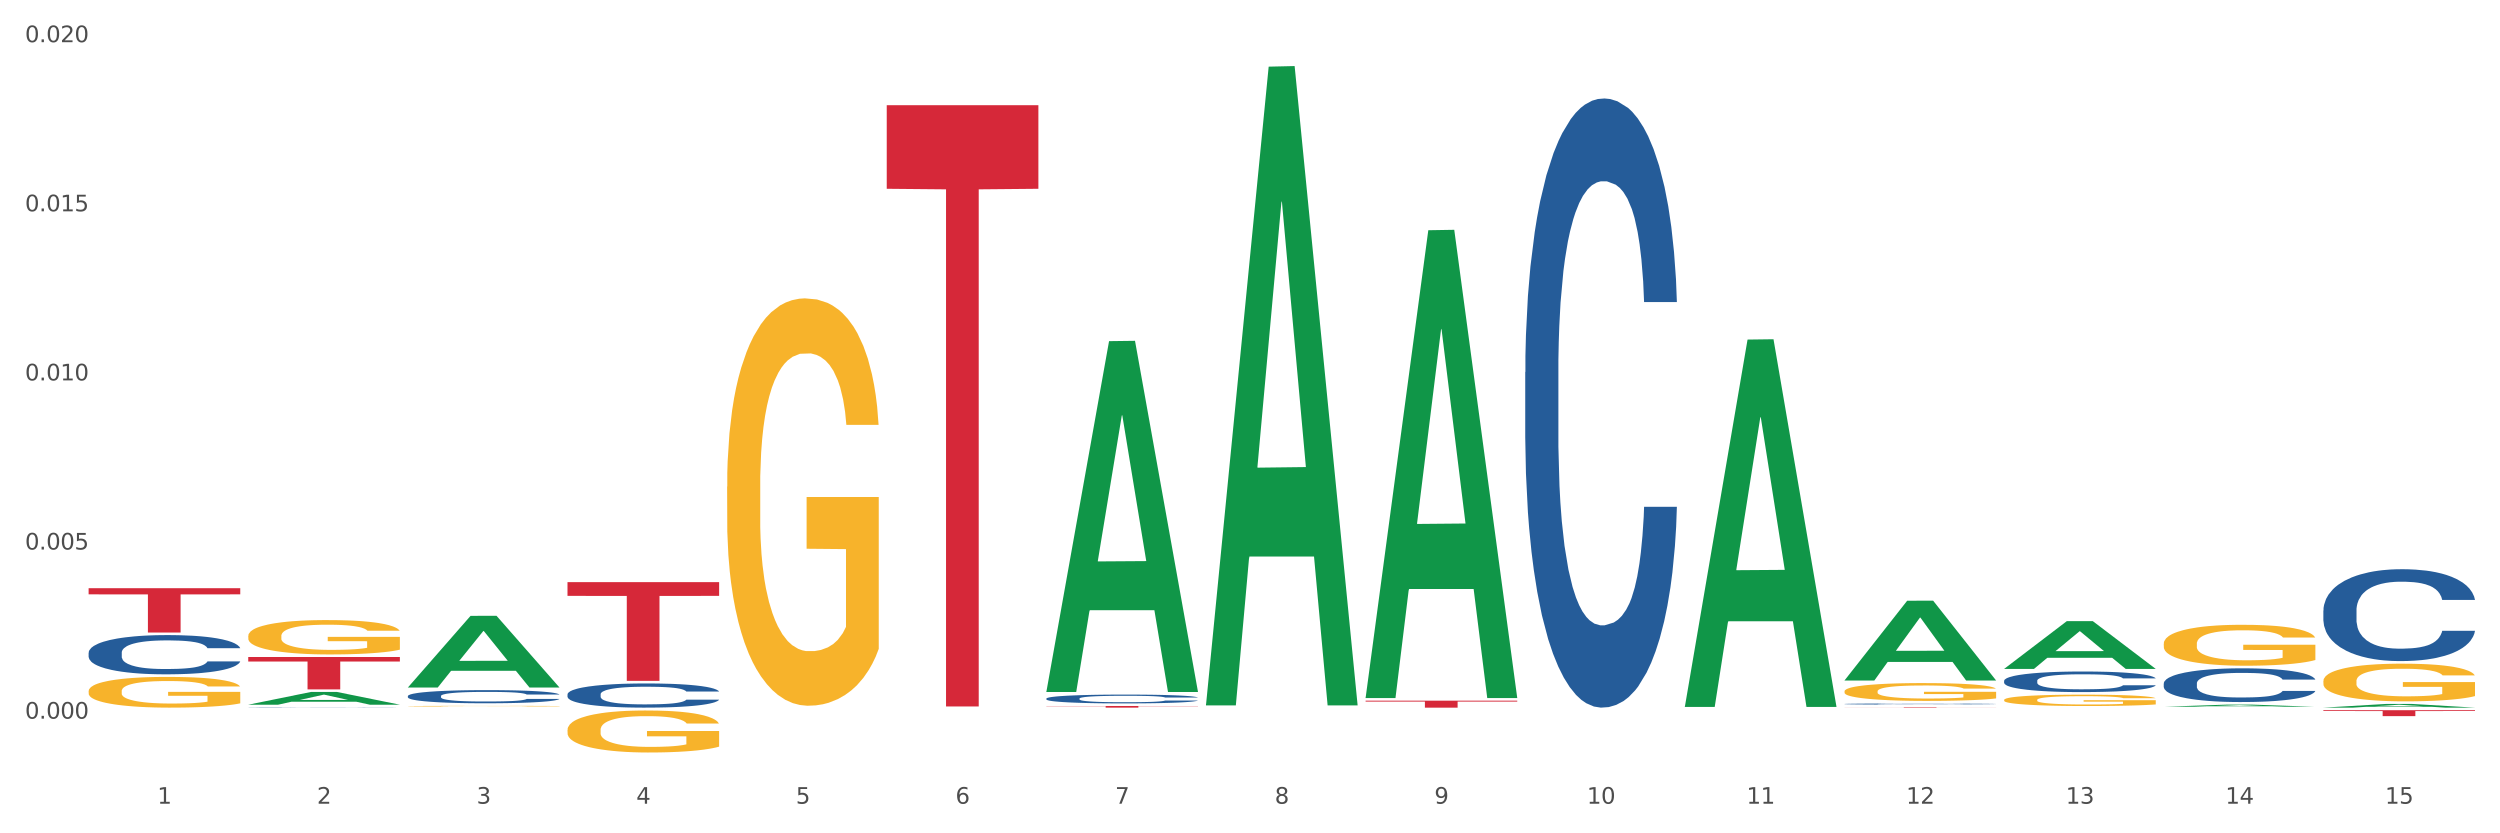 <?xml version="1.0" encoding="utf-8" standalone="no"?>
<!DOCTYPE svg PUBLIC "-//W3C//DTD SVG 1.1//EN"
  "http://www.w3.org/Graphics/SVG/1.1/DTD/svg11.dtd">
<svg xmlns:xlink="http://www.w3.org/1999/xlink" width="1080pt" height="360pt" viewBox="0 0 1080 360" xmlns="http://www.w3.org/2000/svg" version="1.1">
 <rect x="0" y="0" width="1080" height="360" fill="#333333" stroke="none"/>
 <defs>
  <style type="text/css">*{stroke-linejoin: round; stroke-linecap: butt}</style>
 </defs>
 <g id="figure_1">
  <g id="patch_1">
   <path d="M 0 360 
L 1080 360 
L 1080 0 
L 0 0 
z
" style="fill: #ffffff; stroke: #ffffff; stroke-linejoin: miter"/>
  </g>
  <g id="axes_1">
   <g id="matplotlib.axis_1">
    <g id="xtick_1">
     <g id="text_1">
      <!-- 1 -->
      <g style="fill: #4d4d4d" transform="translate(67.984 347.204) scale(0.096 -0.096)">
       <defs>
        <path id="DejaVuSans-31" d="M 794 531 
L 1825 531 
L 1825 4091 
L 703 3866 
L 703 4441 
L 1819 4666 
L 2450 4666 
L 2450 531 
L 3481 531 
L 3481 0 
L 794 0 
L 794 531 
z
" transform="scale(0.016)"/>
       </defs>
       <use xlink:href="#DejaVuSans-31"/>
      </g>
     </g>
    </g>
    <g id="xtick_2">
     <g id="text_2">
      <!-- 2 -->
      <g style="fill: #4d4d4d" transform="translate(136.942 347.204) scale(0.096 -0.096)">
       <defs>
        <path id="DejaVuSans-32" d="M 1228 531 
L 3431 531 
L 3431 0 
L 469 0 
L 469 531 
Q 828 903 1448 1529 
Q 2069 2156 2228 2338 
Q 2531 2678 2651 2914 
Q 2772 3150 2772 3378 
Q 2772 3750 2511 3984 
Q 2250 4219 1831 4219 
Q 1534 4219 1204 4116 
Q 875 4013 500 3803 
L 500 4441 
Q 881 4594 1212 4672 
Q 1544 4750 1819 4750 
Q 2544 4750 2975 4387 
Q 3406 4025 3406 3419 
Q 3406 3131 3298 2873 
Q 3191 2616 2906 2266 
Q 2828 2175 2409 1742 
Q 1991 1309 1228 531 
z
" transform="scale(0.016)"/>
       </defs>
       <use xlink:href="#DejaVuSans-32"/>
      </g>
     </g>
    </g>
    <g id="xtick_3">
     <g id="text_3">
      <!-- 3 -->
      <g style="fill: #4d4d4d" transform="translate(205.899 347.204) scale(0.096 -0.096)">
       <defs>
        <path id="DejaVuSans-33" d="M 2597 2516 
Q 3050 2419 3304 2112 
Q 3559 1806 3559 1356 
Q 3559 666 3084 287 
Q 2609 -91 1734 -91 
Q 1441 -91 1130 -33 
Q 819 25 488 141 
L 488 750 
Q 750 597 1062 519 
Q 1375 441 1716 441 
Q 2309 441 2620 675 
Q 2931 909 2931 1356 
Q 2931 1769 2642 2001 
Q 2353 2234 1838 2234 
L 1294 2234 
L 1294 2753 
L 1863 2753 
Q 2328 2753 2575 2939 
Q 2822 3125 2822 3475 
Q 2822 3834 2567 4026 
Q 2313 4219 1838 4219 
Q 1578 4219 1281 4162 
Q 984 4106 628 3988 
L 628 4550 
Q 988 4650 1302 4700 
Q 1616 4750 1894 4750 
Q 2613 4750 3031 4423 
Q 3450 4097 3450 3541 
Q 3450 3153 3228 2886 
Q 3006 2619 2597 2516 
z
" transform="scale(0.016)"/>
       </defs>
       <use xlink:href="#DejaVuSans-33"/>
      </g>
     </g>
    </g>
    <g id="xtick_4">
     <g id="text_4">
      <!-- 4 -->
      <g style="fill: #4d4d4d" transform="translate(274.857 347.204) scale(0.096 -0.096)">
       <defs>
        <path id="DejaVuSans-34" d="M 2419 4116 
L 825 1625 
L 2419 1625 
L 2419 4116 
z
M 2253 4666 
L 3047 4666 
L 3047 1625 
L 3713 1625 
L 3713 1100 
L 3047 1100 
L 3047 0 
L 2419 0 
L 2419 1100 
L 313 1100 
L 313 1709 
L 2253 4666 
z
" transform="scale(0.016)"/>
       </defs>
       <use xlink:href="#DejaVuSans-34"/>
      </g>
     </g>
    </g>
    <g id="xtick_5">
     <g id="text_5">
      <!-- 5 -->
      <g style="fill: #4d4d4d" transform="translate(343.815 347.204) scale(0.096 -0.096)">
       <defs>
        <path id="DejaVuSans-35" d="M 691 4666 
L 3169 4666 
L 3169 4134 
L 1269 4134 
L 1269 2991 
Q 1406 3038 1543 3061 
Q 1681 3084 1819 3084 
Q 2600 3084 3056 2656 
Q 3513 2228 3513 1497 
Q 3513 744 3044 326 
Q 2575 -91 1722 -91 
Q 1428 -91 1123 -41 
Q 819 9 494 109 
L 494 744 
Q 775 591 1075 516 
Q 1375 441 1709 441 
Q 2250 441 2565 725 
Q 2881 1009 2881 1497 
Q 2881 1984 2565 2268 
Q 2250 2553 1709 2553 
Q 1456 2553 1204 2497 
Q 953 2441 691 2322 
L 691 4666 
z
" transform="scale(0.016)"/>
       </defs>
       <use xlink:href="#DejaVuSans-35"/>
      </g>
     </g>
    </g>
    <g id="xtick_6">
     <g id="text_6">
      <!-- 6 -->
      <g style="fill: #4d4d4d" transform="translate(412.772 347.204) scale(0.096 -0.096)">
       <defs>
        <path id="DejaVuSans-36" d="M 2113 2584 
Q 1688 2584 1439 2293 
Q 1191 2003 1191 1497 
Q 1191 994 1439 701 
Q 1688 409 2113 409 
Q 2538 409 2786 701 
Q 3034 994 3034 1497 
Q 3034 2003 2786 2293 
Q 2538 2584 2113 2584 
z
M 3366 4563 
L 3366 3988 
Q 3128 4100 2886 4159 
Q 2644 4219 2406 4219 
Q 1781 4219 1451 3797 
Q 1122 3375 1075 2522 
Q 1259 2794 1537 2939 
Q 1816 3084 2150 3084 
Q 2853 3084 3261 2657 
Q 3669 2231 3669 1497 
Q 3669 778 3244 343 
Q 2819 -91 2113 -91 
Q 1303 -91 875 529 
Q 447 1150 447 2328 
Q 447 3434 972 4092 
Q 1497 4750 2381 4750 
Q 2619 4750 2861 4703 
Q 3103 4656 3366 4563 
z
" transform="scale(0.016)"/>
       </defs>
       <use xlink:href="#DejaVuSans-36"/>
      </g>
     </g>
    </g>
    <g id="xtick_7">
     <g id="text_7">
      <!-- 7 -->
      <g style="fill: #4d4d4d" transform="translate(481.73 347.204) scale(0.096 -0.096)">
       <defs>
        <path id="DejaVuSans-37" d="M 525 4666 
L 3525 4666 
L 3525 4397 
L 1831 0 
L 1172 0 
L 2766 4134 
L 525 4134 
L 525 4666 
z
" transform="scale(0.016)"/>
       </defs>
       <use xlink:href="#DejaVuSans-37"/>
      </g>
     </g>
    </g>
    <g id="xtick_8">
     <g id="text_8">
      <!-- 8 -->
      <g style="fill: #4d4d4d" transform="translate(550.688 347.204) scale(0.096 -0.096)">
       <defs>
        <path id="DejaVuSans-38" d="M 2034 2216 
Q 1584 2216 1326 1975 
Q 1069 1734 1069 1313 
Q 1069 891 1326 650 
Q 1584 409 2034 409 
Q 2484 409 2743 651 
Q 3003 894 3003 1313 
Q 3003 1734 2745 1975 
Q 2488 2216 2034 2216 
z
M 1403 2484 
Q 997 2584 770 2862 
Q 544 3141 544 3541 
Q 544 4100 942 4425 
Q 1341 4750 2034 4750 
Q 2731 4750 3128 4425 
Q 3525 4100 3525 3541 
Q 3525 3141 3298 2862 
Q 3072 2584 2669 2484 
Q 3125 2378 3379 2068 
Q 3634 1759 3634 1313 
Q 3634 634 3220 271 
Q 2806 -91 2034 -91 
Q 1263 -91 848 271 
Q 434 634 434 1313 
Q 434 1759 690 2068 
Q 947 2378 1403 2484 
z
M 1172 3481 
Q 1172 3119 1398 2916 
Q 1625 2713 2034 2713 
Q 2441 2713 2670 2916 
Q 2900 3119 2900 3481 
Q 2900 3844 2670 4047 
Q 2441 4250 2034 4250 
Q 1625 4250 1398 4047 
Q 1172 3844 1172 3481 
z
" transform="scale(0.016)"/>
       </defs>
       <use xlink:href="#DejaVuSans-38"/>
      </g>
     </g>
    </g>
    <g id="xtick_9">
     <g id="text_9">
      <!-- 9 -->
      <g style="fill: #4d4d4d" transform="translate(619.645 347.204) scale(0.096 -0.096)">
       <defs>
        <path id="DejaVuSans-39" d="M 703 97 
L 703 672 
Q 941 559 1184 500 
Q 1428 441 1663 441 
Q 2288 441 2617 861 
Q 2947 1281 2994 2138 
Q 2813 1869 2534 1725 
Q 2256 1581 1919 1581 
Q 1219 1581 811 2004 
Q 403 2428 403 3163 
Q 403 3881 828 4315 
Q 1253 4750 1959 4750 
Q 2769 4750 3195 4129 
Q 3622 3509 3622 2328 
Q 3622 1225 3098 567 
Q 2575 -91 1691 -91 
Q 1453 -91 1209 -44 
Q 966 3 703 97 
z
M 1959 2075 
Q 2384 2075 2632 2365 
Q 2881 2656 2881 3163 
Q 2881 3666 2632 3958 
Q 2384 4250 1959 4250 
Q 1534 4250 1286 3958 
Q 1038 3666 1038 3163 
Q 1038 2656 1286 2365 
Q 1534 2075 1959 2075 
z
" transform="scale(0.016)"/>
       </defs>
       <use xlink:href="#DejaVuSans-39"/>
      </g>
     </g>
    </g>
    <g id="xtick_10">
     <g id="text_10">
      <!-- 10 -->
      <g style="fill: #4d4d4d" transform="translate(685.549 347.204) scale(0.096 -0.096)">
       <defs>
        <path id="DejaVuSans-30" d="M 2034 4250 
Q 1547 4250 1301 3770 
Q 1056 3291 1056 2328 
Q 1056 1369 1301 889 
Q 1547 409 2034 409 
Q 2525 409 2770 889 
Q 3016 1369 3016 2328 
Q 3016 3291 2770 3770 
Q 2525 4250 2034 4250 
z
M 2034 4750 
Q 2819 4750 3233 4129 
Q 3647 3509 3647 2328 
Q 3647 1150 3233 529 
Q 2819 -91 2034 -91 
Q 1250 -91 836 529 
Q 422 1150 422 2328 
Q 422 3509 836 4129 
Q 1250 4750 2034 4750 
z
" transform="scale(0.016)"/>
       </defs>
       <use xlink:href="#DejaVuSans-31"/>
       <use xlink:href="#DejaVuSans-30" transform="translate(63.623 0)"/>
      </g>
     </g>
    </g>
    <g id="xtick_11">
     <g id="text_11">
      <!-- 11 -->
      <g style="fill: #4d4d4d" transform="translate(754.506 347.204) scale(0.096 -0.096)">
       <use xlink:href="#DejaVuSans-31"/>
       <use xlink:href="#DejaVuSans-31" transform="translate(63.623 0)"/>
      </g>
     </g>
    </g>
    <g id="xtick_12">
     <g id="text_12">
      <!-- 12 -->
      <g style="fill: #4d4d4d" transform="translate(823.464 347.204) scale(0.096 -0.096)">
       <use xlink:href="#DejaVuSans-31"/>
       <use xlink:href="#DejaVuSans-32" transform="translate(63.623 0)"/>
      </g>
     </g>
    </g>
    <g id="xtick_13">
     <g id="text_13">
      <!-- 13 -->
      <g style="fill: #4d4d4d" transform="translate(892.422 347.204) scale(0.096 -0.096)">
       <use xlink:href="#DejaVuSans-31"/>
       <use xlink:href="#DejaVuSans-33" transform="translate(63.623 0)"/>
      </g>
     </g>
    </g>
    <g id="xtick_14">
     <g id="text_14">
      <!-- 14 -->
      <g style="fill: #4d4d4d" transform="translate(961.379 347.204) scale(0.096 -0.096)">
       <use xlink:href="#DejaVuSans-31"/>
       <use xlink:href="#DejaVuSans-34" transform="translate(63.623 0)"/>
      </g>
     </g>
    </g>
    <g id="xtick_15">
     <g id="text_15">
      <!-- 15 -->
      <g style="fill: #4d4d4d" transform="translate(1030.337 347.204) scale(0.096 -0.096)">
       <use xlink:href="#DejaVuSans-31"/>
       <use xlink:href="#DejaVuSans-35" transform="translate(63.623 0)"/>
      </g>
     </g>
    </g>
    <g id="xtick_16"/>
    <g id="xtick_17"/>
    <g id="xtick_18"/>
    <g id="xtick_19"/>
    <g id="xtick_20"/>
    <g id="xtick_21"/>
    <g id="xtick_22"/>
    <g id="xtick_23"/>
    <g id="xtick_24"/>
    <g id="xtick_25"/>
    <g id="xtick_26"/>
    <g id="xtick_27"/>
    <g id="xtick_28"/>
    <g id="xtick_29"/>
   </g>
   <g id="matplotlib.axis_2">
    <g id="ytick_1">
     <g id="text_16">
      <!-- 0.000 -->
      <g style="fill: #4d4d4d" transform="translate(10.8 310.46) scale(0.096 -0.096)">
       <defs>
        <path id="DejaVuSans-2e" d="M 684 794 
L 1344 794 
L 1344 0 
L 684 0 
L 684 794 
z
" transform="scale(0.016)"/>
       </defs>
       <use xlink:href="#DejaVuSans-30"/>
       <use xlink:href="#DejaVuSans-2e" transform="translate(63.623 0)"/>
       <use xlink:href="#DejaVuSans-30" transform="translate(95.41 0)"/>
       <use xlink:href="#DejaVuSans-30" transform="translate(159.033 0)"/>
       <use xlink:href="#DejaVuSans-30" transform="translate(222.656 0)"/>
      </g>
     </g>
    </g>
    <g id="ytick_2">
     <g id="text_17">
      <!-- 0.005 -->
      <g style="fill: #4d4d4d" transform="translate(10.8 237.401) scale(0.096 -0.096)">
       <use xlink:href="#DejaVuSans-30"/>
       <use xlink:href="#DejaVuSans-2e" transform="translate(63.623 0)"/>
       <use xlink:href="#DejaVuSans-30" transform="translate(95.41 0)"/>
       <use xlink:href="#DejaVuSans-30" transform="translate(159.033 0)"/>
       <use xlink:href="#DejaVuSans-35" transform="translate(222.656 0)"/>
      </g>
     </g>
    </g>
    <g id="ytick_3">
     <g id="text_18">
      <!-- 0.010 -->
      <g style="fill: #4d4d4d" transform="translate(10.8 164.343) scale(0.096 -0.096)">
       <use xlink:href="#DejaVuSans-30"/>
       <use xlink:href="#DejaVuSans-2e" transform="translate(63.623 0)"/>
       <use xlink:href="#DejaVuSans-30" transform="translate(95.41 0)"/>
       <use xlink:href="#DejaVuSans-31" transform="translate(159.033 0)"/>
       <use xlink:href="#DejaVuSans-30" transform="translate(222.656 0)"/>
      </g>
     </g>
    </g>
    <g id="ytick_4">
     <g id="text_19">
      <!-- 0.015 -->
      <g style="fill: #4d4d4d" transform="translate(10.8 91.284) scale(0.096 -0.096)">
       <use xlink:href="#DejaVuSans-30"/>
       <use xlink:href="#DejaVuSans-2e" transform="translate(63.623 0)"/>
       <use xlink:href="#DejaVuSans-30" transform="translate(95.41 0)"/>
       <use xlink:href="#DejaVuSans-31" transform="translate(159.033 0)"/>
       <use xlink:href="#DejaVuSans-35" transform="translate(222.656 0)"/>
      </g>
     </g>
    </g>
    <g id="ytick_5">
     <g id="text_20">
      <!-- 0.020 -->
      <g style="fill: #4d4d4d" transform="translate(10.8 18.225) scale(0.096 -0.096)">
       <use xlink:href="#DejaVuSans-30"/>
       <use xlink:href="#DejaVuSans-2e" transform="translate(63.623 0)"/>
       <use xlink:href="#DejaVuSans-30" transform="translate(95.41 0)"/>
       <use xlink:href="#DejaVuSans-32" transform="translate(159.033 0)"/>
       <use xlink:href="#DejaVuSans-30" transform="translate(222.656 0)"/>
      </g>
     </g>
    </g>
    <g id="ytick_6"/>
    <g id="ytick_7"/>
    <g id="ytick_8"/>
    <g id="ytick_9"/>
   </g>
   <g id="PolyCollection_1">
    <path d="M 452.029 298.661 
L 452.096 298.518 
L 479.111 147.374 
L 490.322 147.232 
L 517.539 298.946 
L 504.572 298.946 
L 498.696 263.617 
L 470.804 263.617 
L 470.601 264.187 
L 464.928 298.946 
L 452.029 298.946 
L 452.029 298.661 
L 474.316 242.534 
L 495.184 242.391 
L 484.851 179.569 
L 484.716 179.284 
L 484.581 179.711 
L 474.248 242.391 
L 474.316 242.534 
L 452.029 298.661 
z
" clip-path="url(#p0b5d14d4c8)" style="fill: #109648"/>
    <path d="M 589.944 301.182 
L 590.012 300.992 
L 617.026 99.462 
L 628.237 99.272 
L 655.454 301.562 
L 642.487 301.562 
L 636.612 254.456 
L 608.719 254.456 
L 608.517 255.216 
L 602.844 301.562 
L 589.944 301.562 
L 589.944 301.182 
L 612.231 226.345 
L 633.1 226.155 
L 622.767 142.39 
L 622.632 142.01 
L 622.497 142.579 
L 612.164 226.155 
L 612.231 226.345 
L 589.944 301.182 
z
" clip-path="url(#p0b5d14d4c8)" style="fill: #109648"/>
    <path d="M 520.987 304.209 
L 521.054 303.949 
L 548.068 28.794 
L 559.279 28.535 
L 586.496 304.727 
L 573.53 304.727 
L 567.654 240.412 
L 539.762 240.412 
L 539.559 241.449 
L 533.886 304.727 
L 520.987 304.727 
L 520.987 304.209 
L 543.273 202.03 
L 564.142 201.771 
L 553.809 87.404 
L 553.674 86.885 
L 553.539 87.663 
L 543.206 201.771 
L 543.273 202.03 
L 520.987 304.209 
z
" clip-path="url(#p0b5d14d4c8)" style="fill: #109648"/>
    <path d="M 727.86 305.089 
L 727.927 304.94 
L 754.941 146.696 
L 766.152 146.547 
L 793.369 305.387 
L 780.402 305.387 
L 774.527 268.399 
L 746.635 268.399 
L 746.432 268.996 
L 740.759 305.387 
L 727.86 305.387 
L 727.86 305.089 
L 750.146 246.325 
L 771.015 246.176 
L 760.682 180.403 
L 760.547 180.105 
L 760.412 180.552 
L 750.079 246.176 
L 750.146 246.325 
L 727.86 305.089 
z
" clip-path="url(#p0b5d14d4c8)" style="fill: #109648"/>
    <path d="M 796.817 293.914 
L 796.885 293.882 
L 823.899 259.514 
L 835.11 259.482 
L 862.327 293.979 
L 849.36 293.979 
L 843.485 285.946 
L 815.592 285.946 
L 815.39 286.075 
L 809.717 293.979 
L 796.817 293.979 
L 796.817 293.914 
L 819.104 281.152 
L 839.973 281.119 
L 829.64 266.835 
L 829.505 266.77 
L 829.37 266.867 
L 819.037 281.119 
L 819.104 281.152 
L 796.817 293.914 
z
" clip-path="url(#p0b5d14d4c8)" style="fill: #109648"/>
    <path d="M 865.775 288.938 
L 865.842 288.918 
L 892.857 268.336 
L 904.068 268.317 
L 931.285 288.977 
L 918.318 288.977 
L 912.442 284.166 
L 884.55 284.166 
L 884.347 284.243 
L 878.674 288.977 
L 865.775 288.977 
L 865.775 288.938 
L 888.062 281.295 
L 908.93 281.275 
L 898.597 272.72 
L 898.462 272.682 
L 898.327 272.74 
L 887.994 281.275 
L 888.062 281.295 
L 865.775 288.938 
z
" clip-path="url(#p0b5d14d4c8)" style="fill: #109648"/>
    <path d="M 865.775 302.361 
L 865.852 302.357 
L 865.852 302.195 
L 866.007 302.056 
L 866.78 301.72 
L 867.941 301.442 
L 868.791 301.294 
L 869.642 301.173 
L 870.648 301.052 
L 871.885 300.927 
L 874.128 300.743 
L 875.52 300.649 
L 877.222 300.55 
L 880.315 300.407 
L 882.558 300.326 
L 884.879 300.259 
L 888.669 300.178 
L 891.144 300.142 
L 893.773 300.116 
L 896.944 300.098 
L 899.342 300.093 
L 904.601 300.107 
L 909.087 300.147 
L 911.253 300.178 
L 914.037 300.232 
L 915.507 300.268 
L 917.904 300.34 
L 920.379 300.434 
L 922.081 300.515 
L 924.633 300.667 
L 926.567 300.819 
L 928.346 301.008 
L 929.274 301.138 
L 929.97 301.259 
L 930.589 301.398 
L 931.207 301.617 
L 917.286 301.617 
L 916.744 301.46 
L 915.893 301.312 
L 914.656 301.169 
L 913.573 301.079 
L 911.717 300.967 
L 910.015 300.895 
L 908.236 300.842 
L 906.071 300.797 
L 904.369 300.774 
L 901.972 300.757 
L 897.254 300.761 
L 894.083 300.797 
L 891.917 300.842 
L 890.525 300.882 
L 889.287 300.927 
L 887.895 300.99 
L 886.271 301.084 
L 885.111 301.169 
L 883.951 301.276 
L 883.022 301.384 
L 882.172 301.51 
L 881.476 301.644 
L 880.934 301.783 
L 880.47 301.953 
L 880.083 302.236 
L 880.083 302.85 
L 880.238 302.989 
L 880.625 303.172 
L 881.089 303.311 
L 881.862 303.477 
L 882.558 303.589 
L 883.873 303.751 
L 885.343 303.885 
L 886.503 303.97 
L 887.663 304.042 
L 889.674 304.141 
L 891.917 304.221 
L 893.851 304.271 
L 896.48 304.315 
L 898.259 304.333 
L 899.806 304.342 
L 903.596 304.342 
L 906.303 304.329 
L 909.319 304.298 
L 911.639 304.257 
L 913.573 304.208 
L 915.739 304.127 
L 917.131 304.051 
L 917.131 303.114 
L 900.115 303.11 
L 900.115 302.487 
L 931.285 302.487 
L 931.285 304.315 
L 929.97 304.41 
L 928.5 304.495 
L 926.953 304.571 
L 924.633 304.665 
L 921.849 304.755 
L 919.374 304.817 
L 916.744 304.871 
L 913.65 304.921 
L 909.629 304.965 
L 907.154 304.983 
L 904.06 304.997 
L 900.425 305.001 
L 897.254 304.992 
L 894.16 304.97 
L 890.911 304.93 
L 887.74 304.871 
L 885.343 304.813 
L 882.945 304.741 
L 880.393 304.647 
L 878.382 304.558 
L 876.835 304.477 
L 875.133 304.374 
L 873.277 304.239 
L 871.885 304.118 
L 870.648 303.993 
L 869.333 303.831 
L 868.405 303.692 
L 867.476 303.518 
L 866.935 303.388 
L 866.316 303.186 
L 865.852 302.904 
L 865.775 302.361 
z
" clip-path="url(#p0b5d14d4c8)" style="fill: #f7b32b"/>
    <path d="M 1003.69 294.229 
L 1003.768 294.215 
L 1003.768 293.679 
L 1003.922 293.218 
L 1004.696 292.103 
L 1005.856 291.181 
L 1006.707 290.69 
L 1007.557 290.289 
L 1008.563 289.887 
L 1009.8 289.471 
L 1012.043 288.861 
L 1013.435 288.549 
L 1015.137 288.222 
L 1018.231 287.746 
L 1020.474 287.478 
L 1022.794 287.255 
L 1026.584 286.988 
L 1029.059 286.869 
L 1031.688 286.78 
L 1034.86 286.72 
L 1037.257 286.705 
L 1042.517 286.75 
L 1047.002 286.884 
L 1049.168 286.988 
L 1051.952 287.166 
L 1053.422 287.285 
L 1055.82 287.523 
L 1058.295 287.835 
L 1059.996 288.103 
L 1062.548 288.609 
L 1064.482 289.114 
L 1066.261 289.739 
L 1067.189 290.17 
L 1067.885 290.571 
L 1068.504 291.032 
L 1069.123 291.761 
L 1055.201 291.761 
L 1054.659 291.241 
L 1053.809 290.75 
L 1052.571 290.274 
L 1051.488 289.977 
L 1049.632 289.605 
L 1047.931 289.367 
L 1046.152 289.188 
L 1043.986 289.04 
L 1042.285 288.965 
L 1039.887 288.906 
L 1035.169 288.921 
L 1031.998 289.04 
L 1029.832 289.188 
L 1028.44 289.322 
L 1027.203 289.471 
L 1025.81 289.679 
L 1024.186 289.991 
L 1023.026 290.274 
L 1021.866 290.631 
L 1020.938 290.988 
L 1020.087 291.404 
L 1019.391 291.85 
L 1018.85 292.311 
L 1018.385 292.876 
L 1017.999 293.813 
L 1017.999 295.85 
L 1018.153 296.311 
L 1018.54 296.921 
L 1019.004 297.382 
L 1019.778 297.932 
L 1020.474 298.304 
L 1021.789 298.839 
L 1023.258 299.285 
L 1024.418 299.568 
L 1025.578 299.806 
L 1027.589 300.133 
L 1029.832 300.4 
L 1031.766 300.564 
L 1034.396 300.713 
L 1036.174 300.772 
L 1037.721 300.802 
L 1041.511 300.802 
L 1044.218 300.757 
L 1047.235 300.653 
L 1049.555 300.519 
L 1051.488 300.356 
L 1053.654 300.088 
L 1055.046 299.835 
L 1055.046 296.728 
L 1038.031 296.713 
L 1038.031 294.646 
L 1069.2 294.646 
L 1069.2 300.713 
L 1067.885 301.025 
L 1066.416 301.307 
L 1064.869 301.56 
L 1062.548 301.873 
L 1059.764 302.17 
L 1057.289 302.378 
L 1054.659 302.557 
L 1051.566 302.72 
L 1047.544 302.869 
L 1045.069 302.928 
L 1041.975 302.973 
L 1038.34 302.988 
L 1035.169 302.958 
L 1032.075 302.884 
L 1028.827 302.75 
L 1025.656 302.557 
L 1023.258 302.363 
L 1020.86 302.125 
L 1018.308 301.813 
L 1016.297 301.516 
L 1014.75 301.248 
L 1013.049 300.906 
L 1011.193 300.46 
L 1009.8 300.058 
L 1008.563 299.642 
L 1007.248 299.107 
L 1006.32 298.646 
L 1005.392 298.066 
L 1004.85 297.635 
L 1004.232 296.965 
L 1003.768 296.029 
L 1003.69 294.229 
z
" clip-path="url(#p0b5d14d4c8)" style="fill: #f7b32b"/>
    <path d="M 934.733 278.084 
L 934.81 278.067 
L 934.81 277.486 
L 934.965 276.985 
L 935.738 275.773 
L 936.898 274.771 
L 937.749 274.238 
L 938.6 273.802 
L 939.605 273.365 
L 940.843 272.913 
L 943.086 272.25 
L 944.478 271.911 
L 946.179 271.556 
L 949.273 271.039 
L 951.516 270.748 
L 953.836 270.505 
L 957.626 270.215 
L 960.101 270.085 
L 962.731 269.988 
L 965.902 269.924 
L 968.3 269.908 
L 973.559 269.956 
L 978.045 270.101 
L 980.21 270.215 
L 982.995 270.408 
L 984.464 270.538 
L 986.862 270.796 
L 989.337 271.136 
L 991.038 271.426 
L 993.591 271.976 
L 995.524 272.525 
L 997.303 273.204 
L 998.231 273.672 
L 998.928 274.109 
L 999.546 274.61 
L 1000.165 275.401 
L 986.243 275.401 
L 985.702 274.836 
L 984.851 274.303 
L 983.614 273.786 
L 982.531 273.462 
L 980.674 273.058 
L 978.973 272.8 
L 977.194 272.606 
L 975.028 272.444 
L 973.327 272.364 
L 970.929 272.299 
L 966.211 272.315 
L 963.04 272.444 
L 960.875 272.606 
L 959.482 272.751 
L 958.245 272.913 
L 956.853 273.139 
L 955.229 273.479 
L 954.068 273.786 
L 952.908 274.173 
L 951.98 274.561 
L 951.129 275.014 
L 950.433 275.498 
L 949.892 275.999 
L 949.428 276.613 
L 949.041 277.631 
L 949.041 279.845 
L 949.196 280.346 
L 949.582 281.008 
L 950.047 281.509 
L 950.82 282.107 
L 951.516 282.511 
L 952.831 283.093 
L 954.3 283.577 
L 955.461 283.884 
L 956.621 284.143 
L 958.632 284.498 
L 960.875 284.789 
L 962.808 284.967 
L 965.438 285.128 
L 967.217 285.193 
L 968.764 285.225 
L 972.553 285.225 
L 975.26 285.177 
L 978.277 285.064 
L 980.597 284.918 
L 982.531 284.741 
L 984.696 284.45 
L 986.089 284.175 
L 986.089 280.798 
L 969.073 280.782 
L 969.073 278.536 
L 1000.242 278.536 
L 1000.242 285.128 
L 998.928 285.468 
L 997.458 285.775 
L 995.911 286.05 
L 993.591 286.389 
L 990.806 286.712 
L 988.331 286.938 
L 985.702 287.132 
L 982.608 287.31 
L 978.586 287.471 
L 976.111 287.536 
L 973.017 287.585 
L 969.382 287.601 
L 966.211 287.568 
L 963.118 287.488 
L 959.869 287.342 
L 956.698 287.132 
L 954.3 286.922 
L 951.903 286.664 
L 949.35 286.324 
L 947.34 286.001 
L 945.793 285.71 
L 944.091 285.339 
L 942.235 284.854 
L 940.843 284.418 
L 939.605 283.965 
L 938.29 283.383 
L 937.362 282.883 
L 936.434 282.252 
L 935.893 281.784 
L 935.274 281.057 
L 934.81 280.039 
L 934.733 278.084 
z
" clip-path="url(#p0b5d14d4c8)" style="fill: #f7b32b"/>
    <path d="M 38.283 298.558 
L 38.36 298.546 
L 38.36 298.109 
L 38.515 297.734 
L 39.288 296.824 
L 40.449 296.073 
L 41.299 295.672 
L 42.15 295.345 
L 43.156 295.018 
L 44.393 294.678 
L 46.636 294.181 
L 48.028 293.926 
L 49.73 293.66 
L 52.824 293.272 
L 55.066 293.054 
L 57.387 292.872 
L 61.177 292.653 
L 63.652 292.556 
L 66.281 292.484 
L 69.452 292.435 
L 71.85 292.423 
L 77.109 292.459 
L 81.595 292.569 
L 83.761 292.653 
L 86.545 292.799 
L 88.015 292.896 
L 90.412 293.09 
L 92.887 293.344 
L 94.589 293.563 
L 97.141 293.975 
L 99.075 294.387 
L 100.854 294.896 
L 101.782 295.248 
L 102.478 295.575 
L 103.097 295.951 
L 103.715 296.545 
L 89.794 296.545 
L 89.252 296.121 
L 88.401 295.721 
L 87.164 295.333 
L 86.081 295.09 
L 84.225 294.787 
L 82.523 294.593 
L 80.744 294.448 
L 78.579 294.327 
L 76.877 294.266 
L 74.48 294.217 
L 69.762 294.23 
L 66.591 294.327 
L 64.425 294.448 
L 63.033 294.557 
L 61.795 294.678 
L 60.403 294.848 
L 58.779 295.103 
L 57.619 295.333 
L 56.459 295.624 
L 55.531 295.915 
L 54.68 296.254 
L 53.984 296.618 
L 53.442 296.994 
L 52.978 297.455 
L 52.592 298.219 
L 52.592 299.88 
L 52.746 300.256 
L 53.133 300.753 
L 53.597 301.129 
L 54.37 301.577 
L 55.066 301.88 
L 56.381 302.317 
L 57.851 302.68 
L 59.011 302.911 
L 60.171 303.105 
L 62.182 303.372 
L 64.425 303.59 
L 66.359 303.723 
L 68.988 303.844 
L 70.767 303.893 
L 72.314 303.917 
L 76.104 303.917 
L 78.811 303.881 
L 81.827 303.796 
L 84.148 303.687 
L 86.081 303.553 
L 88.247 303.335 
L 89.639 303.129 
L 89.639 300.595 
L 72.623 300.583 
L 72.623 298.898 
L 103.793 298.898 
L 103.793 303.844 
L 102.478 304.099 
L 101.008 304.329 
L 99.462 304.536 
L 97.141 304.79 
L 94.357 305.033 
L 91.882 305.202 
L 89.252 305.348 
L 86.159 305.481 
L 82.137 305.603 
L 79.662 305.651 
L 76.568 305.687 
L 72.933 305.7 
L 69.762 305.675 
L 66.668 305.615 
L 63.42 305.506 
L 60.248 305.348 
L 57.851 305.19 
L 55.453 304.996 
L 52.901 304.742 
L 50.89 304.499 
L 49.343 304.281 
L 47.642 304.002 
L 45.785 303.638 
L 44.393 303.311 
L 43.156 302.971 
L 41.841 302.535 
L 40.913 302.159 
L 39.985 301.686 
L 39.443 301.335 
L 38.824 300.789 
L 38.36 300.025 
L 38.283 298.558 
z
" clip-path="url(#p0b5d14d4c8)" style="fill: #f7b32b"/>
    <path d="M 176.198 305.069 
L 176.276 305.068 
L 176.276 305.058 
L 176.43 305.05 
L 177.204 305.029 
L 178.364 305.012 
L 179.215 305.002 
L 180.065 304.995 
L 181.071 304.987 
L 182.308 304.98 
L 184.551 304.968 
L 185.944 304.962 
L 187.645 304.956 
L 190.739 304.948 
L 192.982 304.943 
L 195.302 304.938 
L 199.092 304.933 
L 201.567 304.931 
L 204.197 304.929 
L 207.368 304.928 
L 209.765 304.928 
L 215.025 304.929 
L 219.511 304.931 
L 221.676 304.933 
L 224.461 304.937 
L 225.93 304.939 
L 228.328 304.943 
L 230.803 304.949 
L 232.504 304.954 
L 235.057 304.964 
L 236.99 304.973 
L 238.769 304.985 
L 239.697 304.993 
L 240.393 305 
L 241.012 305.009 
L 241.631 305.022 
L 227.709 305.022 
L 227.168 305.013 
L 226.317 305.004 
L 225.079 304.995 
L 223.996 304.989 
L 222.14 304.982 
L 220.439 304.978 
L 218.66 304.974 
L 216.494 304.972 
L 214.793 304.97 
L 212.395 304.969 
L 207.677 304.969 
L 204.506 304.972 
L 202.34 304.974 
L 200.948 304.977 
L 199.711 304.98 
L 198.319 304.984 
L 196.694 304.989 
L 195.534 304.995 
L 194.374 305.001 
L 193.446 305.008 
L 192.595 305.016 
L 191.899 305.024 
L 191.358 305.033 
L 190.894 305.043 
L 190.507 305.061 
L 190.507 305.099 
L 190.662 305.107 
L 191.048 305.119 
L 191.512 305.127 
L 192.286 305.138 
L 192.982 305.145 
L 194.297 305.155 
L 195.766 305.163 
L 196.926 305.168 
L 198.086 305.173 
L 200.097 305.179 
L 202.34 305.184 
L 204.274 305.187 
L 206.904 305.19 
L 208.683 305.191 
L 210.229 305.191 
L 214.019 305.191 
L 216.726 305.19 
L 219.743 305.188 
L 222.063 305.186 
L 223.996 305.183 
L 226.162 305.178 
L 227.554 305.173 
L 227.554 305.115 
L 210.539 305.115 
L 210.539 305.076 
L 241.708 305.076 
L 241.708 305.19 
L 240.393 305.195 
L 238.924 305.201 
L 237.377 305.205 
L 235.057 305.211 
L 232.272 305.217 
L 229.797 305.221 
L 227.168 305.224 
L 224.074 305.227 
L 220.052 305.23 
L 217.577 305.231 
L 214.483 305.232 
L 210.848 305.232 
L 207.677 305.231 
L 204.583 305.23 
L 201.335 305.228 
L 198.164 305.224 
L 195.766 305.22 
L 193.369 305.216 
L 190.816 305.21 
L 188.805 305.205 
L 187.258 305.2 
L 185.557 305.193 
L 183.701 305.185 
L 182.308 305.177 
L 181.071 305.17 
L 179.756 305.16 
L 178.828 305.151 
L 177.9 305.14 
L 177.358 305.132 
L 176.74 305.12 
L 176.276 305.102 
L 176.198 305.069 
z
" clip-path="url(#p0b5d14d4c8)" style="fill: #f7b32b"/>
    <path d="M 107.241 274.736 
L 107.318 274.722 
L 107.318 274.234 
L 107.473 273.814 
L 108.246 272.796 
L 109.406 271.955 
L 110.257 271.508 
L 111.108 271.142 
L 112.113 270.776 
L 113.351 270.396 
L 115.594 269.84 
L 116.986 269.555 
L 118.687 269.256 
L 121.781 268.822 
L 124.024 268.578 
L 126.344 268.375 
L 130.134 268.131 
L 132.609 268.022 
L 135.239 267.941 
L 138.41 267.887 
L 140.808 267.873 
L 146.067 267.914 
L 150.553 268.036 
L 152.719 268.131 
L 155.503 268.293 
L 156.972 268.402 
L 159.37 268.619 
L 161.845 268.904 
L 163.547 269.148 
L 166.099 269.609 
L 168.032 270.07 
L 169.811 270.64 
L 170.74 271.033 
L 171.436 271.399 
L 172.054 271.82 
L 172.673 272.484 
L 158.751 272.484 
L 158.21 272.01 
L 157.359 271.562 
L 156.122 271.128 
L 155.039 270.857 
L 153.183 270.518 
L 151.481 270.301 
L 149.702 270.138 
L 147.537 270.002 
L 145.835 269.935 
L 143.437 269.88 
L 138.719 269.894 
L 135.548 270.002 
L 133.383 270.138 
L 131.991 270.26 
L 130.753 270.396 
L 129.361 270.586 
L 127.737 270.87 
L 126.576 271.128 
L 125.416 271.454 
L 124.488 271.779 
L 123.637 272.159 
L 122.941 272.566 
L 122.4 272.986 
L 121.936 273.502 
L 121.549 274.356 
L 121.549 276.214 
L 121.704 276.635 
L 122.091 277.191 
L 122.555 277.611 
L 123.328 278.113 
L 124.024 278.452 
L 125.339 278.94 
L 126.809 279.347 
L 127.969 279.605 
L 129.129 279.822 
L 131.14 280.12 
L 133.383 280.364 
L 135.316 280.514 
L 137.946 280.649 
L 139.725 280.704 
L 141.272 280.731 
L 145.062 280.731 
L 147.769 280.69 
L 150.785 280.595 
L 153.105 280.473 
L 155.039 280.324 
L 157.204 280.08 
L 158.597 279.849 
L 158.597 277.014 
L 141.581 277.001 
L 141.581 275.116 
L 172.75 275.116 
L 172.75 280.649 
L 171.436 280.934 
L 169.966 281.192 
L 168.419 281.422 
L 166.099 281.707 
L 163.315 281.978 
L 160.84 282.168 
L 158.21 282.331 
L 155.116 282.48 
L 151.094 282.616 
L 148.619 282.67 
L 145.526 282.711 
L 141.89 282.724 
L 138.719 282.697 
L 135.626 282.63 
L 132.377 282.507 
L 129.206 282.331 
L 126.809 282.155 
L 124.411 281.938 
L 121.859 281.653 
L 119.848 281.382 
L 118.301 281.138 
L 116.599 280.826 
L 114.743 280.419 
L 113.351 280.053 
L 112.113 279.673 
L 110.798 279.185 
L 109.87 278.764 
L 108.942 278.235 
L 108.401 277.842 
L 107.782 277.231 
L 107.318 276.377 
L 107.241 274.736 
z
" clip-path="url(#p0b5d14d4c8)" style="fill: #f7b32b"/>
    <path d="M 796.817 298.651 
L 796.895 298.644 
L 796.895 298.39 
L 797.049 298.172 
L 797.823 297.645 
L 798.983 297.209 
L 799.834 296.977 
L 800.684 296.787 
L 801.69 296.597 
L 802.927 296.4 
L 805.17 296.112 
L 806.563 295.964 
L 808.264 295.809 
L 811.358 295.584 
L 813.601 295.458 
L 815.921 295.352 
L 819.711 295.225 
L 822.186 295.169 
L 824.816 295.127 
L 827.987 295.099 
L 830.384 295.092 
L 835.644 295.113 
L 840.129 295.176 
L 842.295 295.225 
L 845.079 295.31 
L 846.549 295.366 
L 848.947 295.479 
L 851.422 295.626 
L 853.123 295.753 
L 855.676 295.992 
L 857.609 296.231 
L 859.388 296.527 
L 860.316 296.731 
L 861.012 296.92 
L 861.631 297.138 
L 862.25 297.483 
L 848.328 297.483 
L 847.786 297.237 
L 846.936 297.005 
L 845.698 296.78 
L 844.615 296.639 
L 842.759 296.463 
L 841.058 296.351 
L 839.279 296.266 
L 837.113 296.196 
L 835.412 296.161 
L 833.014 296.133 
L 828.296 296.14 
L 825.125 296.196 
L 822.959 296.266 
L 821.567 296.33 
L 820.33 296.4 
L 818.937 296.498 
L 817.313 296.646 
L 816.153 296.78 
L 814.993 296.949 
L 814.065 297.117 
L 813.214 297.314 
L 812.518 297.525 
L 811.977 297.743 
L 811.512 298.011 
L 811.126 298.454 
L 811.126 299.417 
L 811.28 299.635 
L 811.667 299.924 
L 812.131 300.142 
L 812.905 300.402 
L 813.601 300.578 
L 814.916 300.831 
L 816.385 301.042 
L 817.545 301.176 
L 818.705 301.288 
L 820.716 301.443 
L 822.959 301.569 
L 824.893 301.647 
L 827.523 301.717 
L 829.301 301.745 
L 830.848 301.759 
L 834.638 301.759 
L 837.345 301.738 
L 840.362 301.689 
L 842.682 301.626 
L 844.615 301.548 
L 846.781 301.422 
L 848.173 301.302 
L 848.173 299.832 
L 831.158 299.825 
L 831.158 298.848 
L 862.327 298.848 
L 862.327 301.717 
L 861.012 301.865 
L 859.543 301.998 
L 857.996 302.118 
L 855.676 302.266 
L 852.891 302.406 
L 850.416 302.505 
L 847.786 302.589 
L 844.693 302.667 
L 840.671 302.737 
L 838.196 302.765 
L 835.102 302.786 
L 831.467 302.793 
L 828.296 302.779 
L 825.202 302.744 
L 821.954 302.681 
L 818.783 302.589 
L 816.385 302.498 
L 813.987 302.385 
L 811.435 302.238 
L 809.424 302.097 
L 807.877 301.97 
L 806.176 301.808 
L 804.32 301.597 
L 802.927 301.408 
L 801.69 301.211 
L 800.375 300.957 
L 799.447 300.739 
L 798.519 300.465 
L 797.977 300.261 
L 797.359 299.945 
L 796.895 299.502 
L 796.817 298.651 
z
" clip-path="url(#p0b5d14d4c8)" style="fill: #f7b32b"/>
    <path d="M 314.114 210.214 
L 314.191 210.054 
L 314.191 204.267 
L 314.346 199.285 
L 315.119 187.23 
L 316.279 177.265 
L 317.13 171.961 
L 317.981 167.621 
L 318.986 163.281 
L 320.224 158.781 
L 322.467 152.191 
L 323.859 148.816 
L 325.56 145.28 
L 328.654 140.136 
L 330.897 137.243 
L 333.217 134.832 
L 337.007 131.939 
L 339.482 130.653 
L 342.112 129.689 
L 345.283 129.046 
L 347.681 128.885 
L 352.94 129.367 
L 357.426 130.814 
L 359.591 131.939 
L 362.376 133.868 
L 363.845 135.154 
L 366.243 137.725 
L 368.718 141.101 
L 370.42 143.994 
L 372.972 149.458 
L 374.905 154.923 
L 376.684 161.674 
L 377.612 166.335 
L 378.309 170.675 
L 378.927 175.657 
L 379.546 183.533 
L 365.624 183.533 
L 365.083 177.908 
L 364.232 172.604 
L 362.995 167.46 
L 361.912 164.246 
L 360.056 160.227 
L 358.354 157.656 
L 356.575 155.727 
L 354.409 154.12 
L 352.708 153.316 
L 350.31 152.673 
L 345.592 152.834 
L 342.421 154.12 
L 340.256 155.727 
L 338.863 157.174 
L 337.626 158.781 
L 336.234 161.031 
L 334.61 164.406 
L 333.449 167.46 
L 332.289 171.318 
L 331.361 175.175 
L 330.51 179.676 
L 329.814 184.498 
L 329.273 189.48 
L 328.809 195.588 
L 328.422 205.714 
L 328.422 227.734 
L 328.577 232.716 
L 328.964 239.306 
L 329.428 244.289 
L 330.201 250.236 
L 330.897 254.254 
L 332.212 260.041 
L 333.681 264.862 
L 334.842 267.916 
L 336.002 270.488 
L 338.013 274.024 
L 340.256 276.917 
L 342.189 278.685 
L 344.819 280.292 
L 346.598 280.935 
L 348.145 281.257 
L 351.935 281.257 
L 354.642 280.775 
L 357.658 279.65 
L 359.978 278.203 
L 361.912 276.435 
L 364.077 273.542 
L 365.47 270.809 
L 365.47 237.217 
L 348.454 237.056 
L 348.454 214.715 
L 379.623 214.715 
L 379.623 280.292 
L 378.309 283.668 
L 376.839 286.722 
L 375.292 289.454 
L 372.972 292.829 
L 370.188 296.044 
L 367.713 298.294 
L 365.083 300.223 
L 361.989 301.991 
L 357.967 303.598 
L 355.492 304.241 
L 352.399 304.723 
L 348.763 304.884 
L 345.592 304.563 
L 342.499 303.759 
L 339.25 302.312 
L 336.079 300.223 
L 333.681 298.133 
L 331.284 295.562 
L 328.732 292.186 
L 326.721 288.972 
L 325.174 286.079 
L 323.472 282.382 
L 321.616 277.56 
L 320.224 273.22 
L 318.986 268.72 
L 317.671 262.934 
L 316.743 257.951 
L 315.815 251.683 
L 315.274 247.021 
L 314.655 239.789 
L 314.191 229.663 
L 314.114 210.214 
z
" clip-path="url(#p0b5d14d4c8)" style="fill: #f7b32b"/>
    <path d="M 245.156 315.319 
L 245.233 315.302 
L 245.233 314.705 
L 245.388 314.192 
L 246.161 312.949 
L 247.322 311.921 
L 248.172 311.374 
L 249.023 310.926 
L 250.029 310.479 
L 251.266 310.015 
L 253.509 309.335 
L 254.901 308.987 
L 256.603 308.622 
L 259.697 308.092 
L 261.939 307.794 
L 264.26 307.545 
L 268.05 307.247 
L 270.525 307.114 
L 273.154 307.015 
L 276.325 306.948 
L 278.723 306.932 
L 283.982 306.981 
L 288.468 307.131 
L 290.634 307.247 
L 293.418 307.446 
L 294.888 307.578 
L 297.285 307.843 
L 299.76 308.191 
L 301.462 308.49 
L 304.014 309.053 
L 305.948 309.617 
L 307.727 310.313 
L 308.655 310.794 
L 309.351 311.241 
L 309.97 311.755 
L 310.588 312.567 
L 296.667 312.567 
L 296.125 311.987 
L 295.274 311.44 
L 294.037 310.91 
L 292.954 310.578 
L 291.098 310.164 
L 289.396 309.899 
L 287.617 309.7 
L 285.452 309.534 
L 283.75 309.451 
L 281.353 309.385 
L 276.635 309.401 
L 273.464 309.534 
L 271.298 309.7 
L 269.906 309.849 
L 268.668 310.015 
L 267.276 310.247 
L 265.652 310.595 
L 264.492 310.91 
L 263.332 311.308 
L 262.404 311.705 
L 261.553 312.169 
L 260.857 312.667 
L 260.315 313.181 
L 259.851 313.81 
L 259.464 314.855 
L 259.464 317.125 
L 259.619 317.639 
L 260.006 318.319 
L 260.47 318.833 
L 261.243 319.446 
L 261.939 319.86 
L 263.254 320.457 
L 264.724 320.954 
L 265.884 321.269 
L 267.044 321.535 
L 269.055 321.899 
L 271.298 322.198 
L 273.232 322.38 
L 275.861 322.546 
L 277.64 322.612 
L 279.187 322.645 
L 282.977 322.645 
L 285.684 322.595 
L 288.7 322.479 
L 291.021 322.33 
L 292.954 322.148 
L 295.12 321.849 
L 296.512 321.568 
L 296.512 318.103 
L 279.496 318.087 
L 279.496 315.783 
L 310.666 315.783 
L 310.666 322.546 
L 309.351 322.894 
L 307.881 323.209 
L 306.335 323.49 
L 304.014 323.839 
L 301.23 324.17 
L 298.755 324.402 
L 296.125 324.601 
L 293.031 324.783 
L 289.01 324.949 
L 286.535 325.015 
L 283.441 325.065 
L 279.806 325.082 
L 276.635 325.049 
L 273.541 324.966 
L 270.293 324.816 
L 267.121 324.601 
L 264.724 324.385 
L 262.326 324.12 
L 259.774 323.772 
L 257.763 323.441 
L 256.216 323.142 
L 254.515 322.761 
L 252.658 322.264 
L 251.266 321.816 
L 250.029 321.352 
L 248.714 320.755 
L 247.786 320.242 
L 246.858 319.595 
L 246.316 319.115 
L 245.697 318.369 
L 245.233 317.324 
L 245.156 315.319 
z
" clip-path="url(#p0b5d14d4c8)" style="fill: #f7b32b"/>
    <path d="M 934.733 305.32 
L 934.8 305.319 
L 961.814 304.396 
L 973.025 304.395 
L 1000.242 305.322 
L 987.275 305.322 
L 981.4 305.106 
L 953.508 305.106 
L 953.305 305.109 
L 947.632 305.322 
L 934.733 305.322 
L 934.733 305.32 
L 957.019 304.977 
L 977.888 304.976 
L 967.555 304.593 
L 967.42 304.591 
L 967.285 304.594 
L 956.952 304.976 
L 957.019 304.977 
L 934.733 305.32 
z
" clip-path="url(#p0b5d14d4c8)" style="fill: #109648"/>
    <path d="M 934.733 295.26 
L 934.81 295.246 
L 934.81 294.874 
L 935.042 294.368 
L 935.894 293.437 
L 936.978 292.732 
L 938.837 291.907 
L 939.843 291.561 
L 941.16 291.175 
L 943.87 290.55 
L 946.967 290.018 
L 949.135 289.725 
L 950.762 289.539 
L 954.401 289.206 
L 956.492 289.06 
L 958.66 288.94 
L 960.518 288.86 
L 963.616 288.767 
L 966.094 288.727 
L 968.959 288.714 
L 971.359 288.727 
L 974.534 288.78 
L 979.18 288.94 
L 980.961 289.033 
L 983.362 289.193 
L 985.839 289.406 
L 987.853 289.619 
L 990.176 289.925 
L 992.576 290.324 
L 994.899 290.829 
L 996.525 291.295 
L 997.842 291.787 
L 999.003 292.386 
L 999.855 293.038 
L 1000.242 293.583 
L 986.072 293.583 
L 985.685 293.091 
L 984.91 292.559 
L 984.136 292.2 
L 983.284 291.907 
L 981.968 291.574 
L 980.806 291.361 
L 978.87 291.109 
L 977.089 290.949 
L 975.618 290.856 
L 973.837 290.776 
L 970.043 290.696 
L 967.333 290.696 
L 965.629 290.723 
L 963.538 290.789 
L 961.757 290.882 
L 959.667 291.042 
L 958.04 291.215 
L 956.414 291.441 
L 955.485 291.601 
L 954.091 291.894 
L 953.162 292.133 
L 951.923 292.546 
L 951.226 292.838 
L 949.987 293.597 
L 949.445 294.155 
L 949.213 294.541 
L 949.058 294.967 
L 949.058 297.042 
L 949.523 297.974 
L 949.91 298.373 
L 950.529 298.825 
L 951.691 299.411 
L 953.394 299.983 
L 955.175 300.395 
L 956.647 300.648 
L 958.04 300.834 
L 959.434 300.981 
L 961.138 301.114 
L 962.532 301.193 
L 964.622 301.273 
L 967.1 301.313 
L 969.036 301.313 
L 972.985 301.247 
L 974.766 301.18 
L 976.47 301.087 
L 978.328 300.941 
L 979.8 300.781 
L 980.651 300.661 
L 982.045 300.409 
L 983.129 300.142 
L 984.058 299.836 
L 984.678 299.57 
L 985.375 299.171 
L 985.917 298.719 
L 986.072 298.479 
L 1000.242 298.479 
L 999.933 298.958 
L 999.391 299.424 
L 998.306 300.049 
L 997.455 300.409 
L 996.138 300.848 
L 994.744 301.22 
L 992.809 301.633 
L 991.028 301.939 
L 989.169 302.205 
L 987.156 302.444 
L 983.516 302.777 
L 982.2 302.87 
L 979.412 303.029 
L 977.244 303.123 
L 974.069 303.216 
L 970.817 303.269 
L 967.41 303.282 
L 964.39 303.256 
L 961.06 303.176 
L 958.97 303.096 
L 956.647 302.976 
L 953.936 302.79 
L 951.381 302.564 
L 948.981 302.298 
L 946.735 301.992 
L 944.644 301.646 
L 941.934 301.074 
L 939.921 300.515 
L 938.449 299.996 
L 937.443 299.557 
L 936.436 298.998 
L 935.894 298.612 
L 935.042 297.681 
L 934.733 296.816 
L 934.733 295.26 
z
" clip-path="url(#p0b5d14d4c8)" style="fill: #255c99"/>
    <path d="M 1003.69 263.732 
L 1003.768 263.695 
L 1003.768 262.68 
L 1004 261.303 
L 1004.852 258.765 
L 1005.936 256.843 
L 1007.794 254.596 
L 1008.801 253.653 
L 1010.117 252.602 
L 1012.828 250.898 
L 1015.925 249.448 
L 1018.093 248.65 
L 1019.719 248.143 
L 1023.359 247.236 
L 1025.449 246.838 
L 1027.618 246.511 
L 1029.476 246.294 
L 1032.573 246.04 
L 1035.051 245.931 
L 1037.916 245.895 
L 1040.317 245.931 
L 1043.492 246.076 
L 1048.138 246.511 
L 1049.919 246.765 
L 1052.319 247.2 
L 1054.797 247.78 
L 1056.81 248.36 
L 1059.133 249.194 
L 1061.534 250.282 
L 1063.857 251.659 
L 1065.483 252.928 
L 1066.8 254.269 
L 1067.961 255.901 
L 1068.813 257.677 
L 1069.2 259.164 
L 1055.029 259.164 
L 1054.642 257.822 
L 1053.868 256.372 
L 1053.094 255.393 
L 1052.242 254.596 
L 1050.925 253.689 
L 1049.764 253.109 
L 1047.828 252.421 
L 1046.047 251.986 
L 1044.576 251.732 
L 1042.795 251.514 
L 1039 251.297 
L 1036.29 251.297 
L 1034.587 251.369 
L 1032.496 251.55 
L 1030.715 251.804 
L 1028.624 252.239 
L 1026.998 252.711 
L 1025.372 253.327 
L 1024.443 253.762 
L 1023.049 254.559 
L 1022.12 255.212 
L 1020.881 256.336 
L 1020.184 257.133 
L 1018.945 259.2 
L 1018.403 260.723 
L 1018.171 261.774 
L 1018.016 262.934 
L 1018.016 268.589 
L 1018.48 271.127 
L 1018.867 272.215 
L 1019.487 273.447 
L 1020.648 275.042 
L 1022.352 276.601 
L 1024.133 277.725 
L 1025.604 278.414 
L 1026.998 278.922 
L 1028.392 279.32 
L 1030.095 279.683 
L 1031.489 279.9 
L 1033.58 280.118 
L 1036.058 280.227 
L 1037.994 280.227 
L 1041.943 280.045 
L 1043.724 279.864 
L 1045.428 279.61 
L 1047.286 279.212 
L 1048.757 278.777 
L 1049.609 278.45 
L 1051.003 277.761 
L 1052.087 277.036 
L 1053.016 276.203 
L 1053.636 275.477 
L 1054.333 274.39 
L 1054.875 273.157 
L 1055.029 272.505 
L 1069.2 272.505 
L 1068.89 273.81 
L 1068.348 275.079 
L 1067.264 276.783 
L 1066.412 277.761 
L 1065.096 278.958 
L 1063.702 279.973 
L 1061.766 281.097 
L 1059.985 281.931 
L 1058.127 282.656 
L 1056.114 283.308 
L 1052.474 284.214 
L 1051.158 284.468 
L 1048.37 284.903 
L 1046.202 285.157 
L 1043.027 285.411 
L 1039.775 285.556 
L 1036.368 285.592 
L 1033.348 285.52 
L 1030.018 285.302 
L 1027.927 285.085 
L 1025.604 284.758 
L 1022.894 284.251 
L 1020.339 283.634 
L 1017.938 282.909 
L 1015.693 282.076 
L 1013.602 281.133 
L 1010.892 279.574 
L 1008.878 278.051 
L 1007.407 276.638 
L 1006.4 275.441 
L 1005.394 273.919 
L 1004.852 272.867 
L 1004 270.33 
L 1003.69 267.973 
L 1003.69 263.732 
z
" clip-path="url(#p0b5d14d4c8)" style="fill: #255c99"/>
    <path d="M 107.241 305.615 
L 107.318 305.615 
L 107.318 305.611 
L 107.55 305.606 
L 108.402 305.596 
L 109.486 305.589 
L 111.345 305.58 
L 112.351 305.577 
L 113.668 305.573 
L 116.378 305.566 
L 119.475 305.561 
L 121.644 305.558 
L 123.27 305.556 
L 126.909 305.552 
L 129 305.551 
L 131.168 305.549 
L 133.026 305.548 
L 136.124 305.548 
L 138.602 305.547 
L 141.467 305.547 
L 143.867 305.547 
L 147.042 305.548 
L 151.688 305.549 
L 153.469 305.55 
L 155.87 305.552 
L 158.348 305.554 
L 160.361 305.556 
L 162.684 305.56 
L 165.084 305.564 
L 167.407 305.569 
L 169.034 305.574 
L 170.35 305.579 
L 171.511 305.585 
L 172.363 305.592 
L 172.75 305.598 
L 158.58 305.598 
L 158.193 305.593 
L 157.418 305.587 
L 156.644 305.583 
L 155.792 305.58 
L 154.476 305.577 
L 153.314 305.575 
L 151.378 305.572 
L 149.597 305.57 
L 148.126 305.569 
L 146.345 305.569 
L 142.551 305.568 
L 139.841 305.568 
L 138.137 305.568 
L 136.046 305.569 
L 134.265 305.57 
L 132.175 305.571 
L 130.549 305.573 
L 128.922 305.576 
L 127.993 305.577 
L 126.599 305.58 
L 125.67 305.583 
L 124.431 305.587 
L 123.734 305.59 
L 122.495 305.598 
L 121.953 305.604 
L 121.721 305.608 
L 121.566 305.612 
L 121.566 305.634 
L 122.031 305.644 
L 122.418 305.648 
L 123.037 305.653 
L 124.199 305.659 
L 125.902 305.665 
L 127.683 305.669 
L 129.155 305.672 
L 130.549 305.674 
L 131.942 305.675 
L 133.646 305.677 
L 135.04 305.678 
L 137.13 305.678 
L 139.608 305.679 
L 141.544 305.679 
L 145.493 305.678 
L 147.274 305.677 
L 148.978 305.677 
L 150.836 305.675 
L 152.308 305.673 
L 153.159 305.672 
L 154.553 305.669 
L 155.637 305.667 
L 156.567 305.663 
L 157.186 305.661 
L 157.883 305.656 
L 158.425 305.652 
L 158.58 305.649 
L 172.75 305.649 
L 172.441 305.654 
L 171.899 305.659 
L 170.815 305.666 
L 169.963 305.669 
L 168.646 305.674 
L 167.253 305.678 
L 165.317 305.682 
L 163.536 305.685 
L 161.677 305.688 
L 159.664 305.691 
L 156.025 305.694 
L 154.708 305.695 
L 151.92 305.697 
L 149.752 305.698 
L 146.577 305.699 
L 143.325 305.699 
L 139.918 305.7 
L 136.898 305.699 
L 133.568 305.698 
L 131.478 305.698 
L 129.155 305.696 
L 126.444 305.694 
L 123.889 305.692 
L 121.489 305.689 
L 119.243 305.686 
L 117.152 305.682 
L 114.442 305.676 
L 112.429 305.671 
L 110.958 305.665 
L 109.951 305.66 
L 108.944 305.655 
L 108.402 305.651 
L 107.55 305.641 
L 107.241 305.632 
L 107.241 305.615 
z
" clip-path="url(#p0b5d14d4c8)" style="fill: #255c99"/>
    <path d="M 865.775 294.084 
L 865.852 294.076 
L 865.852 293.849 
L 866.085 293.54 
L 866.936 292.972 
L 868.021 292.542 
L 869.879 292.038 
L 870.886 291.827 
L 872.202 291.592 
L 874.912 291.21 
L 878.01 290.885 
L 880.178 290.707 
L 881.804 290.593 
L 885.443 290.39 
L 887.534 290.301 
L 889.702 290.228 
L 891.561 290.179 
L 894.658 290.122 
L 897.136 290.098 
L 900.001 290.09 
L 902.402 290.098 
L 905.576 290.13 
L 910.222 290.228 
L 912.003 290.285 
L 914.404 290.382 
L 916.882 290.512 
L 918.895 290.642 
L 921.218 290.829 
L 923.619 291.072 
L 925.942 291.381 
L 927.568 291.665 
L 928.884 291.965 
L 930.046 292.331 
L 930.898 292.728 
L 931.285 293.061 
L 917.114 293.061 
L 916.727 292.761 
L 915.953 292.436 
L 915.178 292.217 
L 914.326 292.038 
L 913.01 291.835 
L 911.849 291.705 
L 909.913 291.551 
L 908.132 291.454 
L 906.66 291.397 
L 904.879 291.348 
L 901.085 291.299 
L 898.375 291.299 
L 896.671 291.316 
L 894.581 291.356 
L 892.8 291.413 
L 890.709 291.511 
L 889.083 291.616 
L 887.457 291.754 
L 886.527 291.852 
L 885.134 292.03 
L 884.204 292.176 
L 882.965 292.428 
L 882.269 292.607 
L 881.03 293.069 
L 880.488 293.41 
L 880.255 293.646 
L 880.1 293.906 
L 880.1 295.172 
L 880.565 295.741 
L 880.952 295.984 
L 881.572 296.26 
L 882.733 296.617 
L 884.437 296.967 
L 886.218 297.218 
L 887.689 297.372 
L 889.083 297.486 
L 890.477 297.575 
L 892.18 297.657 
L 893.574 297.705 
L 895.665 297.754 
L 898.143 297.778 
L 900.078 297.778 
L 904.028 297.738 
L 905.809 297.697 
L 907.512 297.64 
L 909.371 297.551 
L 910.842 297.454 
L 911.694 297.381 
L 913.088 297.226 
L 914.172 297.064 
L 915.101 296.877 
L 915.72 296.715 
L 916.417 296.471 
L 916.959 296.195 
L 917.114 296.049 
L 931.285 296.049 
L 930.975 296.341 
L 930.433 296.626 
L 929.349 297.007 
L 928.497 297.226 
L 927.181 297.494 
L 925.787 297.722 
L 923.851 297.973 
L 922.07 298.16 
L 920.212 298.322 
L 918.198 298.469 
L 914.559 298.672 
L 913.242 298.728 
L 910.455 298.826 
L 908.287 298.883 
L 905.112 298.939 
L 901.859 298.972 
L 898.452 298.98 
L 895.432 298.964 
L 892.103 298.915 
L 890.012 298.866 
L 887.689 298.793 
L 884.979 298.68 
L 882.423 298.542 
L 880.023 298.379 
L 877.777 298.193 
L 875.687 297.981 
L 872.976 297.632 
L 870.963 297.291 
L 869.492 296.975 
L 868.485 296.707 
L 867.478 296.366 
L 866.936 296.13 
L 866.085 295.562 
L 865.775 295.034 
L 865.775 294.084 
z
" clip-path="url(#p0b5d14d4c8)" style="fill: #255c99"/>
    <path d="M 176.198 300.683 
L 176.276 300.678 
L 176.276 300.533 
L 176.508 300.335 
L 177.36 299.972 
L 178.444 299.697 
L 180.302 299.375 
L 181.309 299.24 
L 182.625 299.089 
L 185.336 298.845 
L 188.433 298.637 
L 190.601 298.523 
L 192.227 298.45 
L 195.867 298.32 
L 197.957 298.263 
L 200.126 298.217 
L 201.984 298.185 
L 205.081 298.149 
L 207.559 298.134 
L 210.424 298.128 
L 212.825 298.134 
L 216 298.154 
L 220.646 298.217 
L 222.427 298.253 
L 224.827 298.315 
L 227.305 298.398 
L 229.319 298.481 
L 231.642 298.601 
L 234.042 298.757 
L 236.365 298.954 
L 237.991 299.136 
L 239.308 299.328 
L 240.469 299.562 
L 241.321 299.816 
L 241.708 300.029 
L 227.538 300.029 
L 227.15 299.837 
L 226.376 299.629 
L 225.602 299.489 
L 224.75 299.375 
L 223.433 299.245 
L 222.272 299.162 
L 220.336 299.063 
L 218.555 299.001 
L 217.084 298.964 
L 215.303 298.933 
L 211.509 298.902 
L 208.798 298.902 
L 207.095 298.913 
L 205.004 298.938 
L 203.223 298.975 
L 201.132 299.037 
L 199.506 299.105 
L 197.88 299.193 
L 196.951 299.255 
L 195.557 299.37 
L 194.628 299.463 
L 193.389 299.624 
L 192.692 299.738 
L 191.453 300.034 
L 190.911 300.252 
L 190.679 300.403 
L 190.524 300.569 
L 190.524 301.379 
L 190.988 301.743 
L 191.376 301.899 
L 191.995 302.075 
L 193.157 302.304 
L 194.86 302.527 
L 196.641 302.688 
L 198.112 302.787 
L 199.506 302.859 
L 200.9 302.917 
L 202.604 302.968 
L 203.997 303 
L 206.088 303.031 
L 208.566 303.046 
L 210.502 303.046 
L 214.451 303.02 
L 216.232 302.994 
L 217.936 302.958 
L 219.794 302.901 
L 221.265 302.839 
L 222.117 302.792 
L 223.511 302.693 
L 224.595 302.589 
L 225.524 302.47 
L 226.144 302.366 
L 226.841 302.21 
L 227.383 302.034 
L 227.538 301.94 
L 241.708 301.94 
L 241.398 302.127 
L 240.856 302.309 
L 239.772 302.553 
L 238.92 302.693 
L 237.604 302.865 
L 236.21 303.01 
L 234.274 303.171 
L 232.493 303.29 
L 230.635 303.394 
L 228.622 303.488 
L 224.982 303.618 
L 223.666 303.654 
L 220.878 303.716 
L 218.71 303.753 
L 215.535 303.789 
L 212.283 303.81 
L 208.876 303.815 
L 205.856 303.805 
L 202.526 303.773 
L 200.435 303.742 
L 198.112 303.696 
L 195.402 303.623 
L 192.847 303.535 
L 190.446 303.431 
L 188.201 303.311 
L 186.11 303.176 
L 183.4 302.953 
L 181.386 302.735 
L 179.915 302.532 
L 178.909 302.361 
L 177.902 302.143 
L 177.36 301.992 
L 176.508 301.629 
L 176.198 301.291 
L 176.198 300.683 
z
" clip-path="url(#p0b5d14d4c8)" style="fill: #255c99"/>
    <path d="M 38.283 281.973 
L 38.36 281.958 
L 38.36 281.524 
L 38.593 280.936 
L 39.445 279.852 
L 40.529 279.031 
L 42.387 278.071 
L 43.394 277.669 
L 44.71 277.22 
L 47.42 276.492 
L 50.518 275.873 
L 52.686 275.532 
L 54.312 275.315 
L 57.951 274.928 
L 60.042 274.758 
L 62.21 274.618 
L 64.069 274.526 
L 67.166 274.417 
L 69.644 274.371 
L 72.509 274.355 
L 74.91 274.371 
L 78.084 274.433 
L 82.731 274.618 
L 84.512 274.727 
L 86.912 274.913 
L 89.39 275.16 
L 91.403 275.408 
L 93.726 275.764 
L 96.127 276.229 
L 98.45 276.817 
L 100.076 277.359 
L 101.392 277.932 
L 102.554 278.629 
L 103.406 279.387 
L 103.793 280.022 
L 89.622 280.022 
L 89.235 279.449 
L 88.461 278.83 
L 87.686 278.412 
L 86.835 278.071 
L 85.518 277.684 
L 84.357 277.437 
L 82.421 277.142 
L 80.64 276.957 
L 79.169 276.848 
L 77.388 276.755 
L 73.593 276.662 
L 70.883 276.662 
L 69.179 276.693 
L 67.089 276.771 
L 65.308 276.879 
L 63.217 277.065 
L 61.591 277.266 
L 59.965 277.529 
L 59.036 277.715 
L 57.642 278.056 
L 56.712 278.335 
L 55.474 278.815 
L 54.777 279.155 
L 53.538 280.038 
L 52.996 280.688 
L 52.763 281.137 
L 52.608 281.633 
L 52.608 284.048 
L 53.073 285.132 
L 53.46 285.596 
L 54.08 286.123 
L 55.241 286.804 
L 56.945 287.47 
L 58.726 287.95 
L 60.197 288.244 
L 61.591 288.461 
L 62.985 288.631 
L 64.688 288.786 
L 66.082 288.879 
L 68.173 288.972 
L 70.651 289.018 
L 72.587 289.018 
L 76.536 288.941 
L 78.317 288.863 
L 80.02 288.755 
L 81.879 288.585 
L 83.35 288.399 
L 84.202 288.26 
L 85.596 287.965 
L 86.68 287.656 
L 87.609 287.3 
L 88.228 286.99 
L 88.925 286.525 
L 89.467 285.999 
L 89.622 285.72 
L 103.793 285.72 
L 103.483 286.278 
L 102.941 286.82 
L 101.857 287.547 
L 101.005 287.965 
L 99.689 288.476 
L 98.295 288.91 
L 96.359 289.39 
L 94.578 289.746 
L 92.72 290.056 
L 90.706 290.334 
L 87.067 290.722 
L 85.75 290.83 
L 82.963 291.016 
L 80.795 291.124 
L 77.62 291.232 
L 74.368 291.294 
L 70.96 291.31 
L 67.94 291.279 
L 64.611 291.186 
L 62.52 291.093 
L 60.197 290.954 
L 57.487 290.737 
L 54.931 290.474 
L 52.531 290.164 
L 50.285 289.808 
L 48.195 289.405 
L 45.484 288.74 
L 43.471 288.089 
L 42 287.485 
L 40.993 286.974 
L 39.987 286.324 
L 39.445 285.875 
L 38.593 284.791 
L 38.283 283.785 
L 38.283 281.973 
z
" clip-path="url(#p0b5d14d4c8)" style="fill: #255c99"/>
    <path d="M 452.029 301.773 
L 452.106 301.77 
L 452.106 301.672 
L 452.339 301.54 
L 453.19 301.296 
L 454.275 301.111 
L 456.133 300.895 
L 457.14 300.804 
L 458.456 300.703 
L 461.166 300.54 
L 464.264 300.4 
L 466.432 300.323 
L 468.058 300.275 
L 471.697 300.188 
L 473.788 300.149 
L 475.956 300.118 
L 477.815 300.097 
L 480.912 300.073 
L 483.39 300.062 
L 486.255 300.059 
L 488.656 300.062 
L 491.83 300.076 
L 496.476 300.118 
L 498.257 300.142 
L 500.658 300.184 
L 503.136 300.24 
L 505.149 300.296 
L 507.472 300.376 
L 509.873 300.48 
L 512.196 300.613 
L 513.822 300.735 
L 515.138 300.864 
L 516.3 301.02 
L 517.152 301.191 
L 517.539 301.334 
L 503.368 301.334 
L 502.981 301.205 
L 502.207 301.066 
L 501.432 300.972 
L 500.581 300.895 
L 499.264 300.808 
L 498.103 300.752 
L 496.167 300.686 
L 494.386 300.644 
L 492.914 300.62 
L 491.133 300.599 
L 487.339 300.578 
L 484.629 300.578 
L 482.925 300.585 
L 480.835 300.602 
L 479.054 300.627 
L 476.963 300.668 
L 475.337 300.714 
L 473.711 300.773 
L 472.781 300.815 
L 471.388 300.892 
L 470.458 300.954 
L 469.219 301.062 
L 468.523 301.139 
L 467.284 301.338 
L 466.742 301.484 
L 466.509 301.585 
L 466.354 301.696 
L 466.354 302.24 
L 466.819 302.484 
L 467.206 302.589 
L 467.826 302.707 
L 468.987 302.86 
L 470.691 303.01 
L 472.472 303.118 
L 473.943 303.184 
L 475.337 303.233 
L 476.731 303.272 
L 478.434 303.306 
L 479.828 303.327 
L 481.919 303.348 
L 484.397 303.359 
L 486.333 303.359 
L 490.282 303.341 
L 492.063 303.324 
L 493.766 303.299 
L 495.625 303.261 
L 497.096 303.219 
L 497.948 303.188 
L 499.342 303.122 
L 500.426 303.052 
L 501.355 302.972 
L 501.974 302.902 
L 502.671 302.798 
L 503.213 302.679 
L 503.368 302.616 
L 517.539 302.616 
L 517.229 302.742 
L 516.687 302.864 
L 515.603 303.028 
L 514.751 303.122 
L 513.435 303.237 
L 512.041 303.334 
L 510.105 303.442 
L 508.324 303.522 
L 506.466 303.592 
L 504.452 303.655 
L 500.813 303.742 
L 499.496 303.766 
L 496.709 303.808 
L 494.541 303.833 
L 491.366 303.857 
L 488.114 303.871 
L 484.706 303.874 
L 481.686 303.867 
L 478.357 303.847 
L 476.266 303.826 
L 473.943 303.794 
L 471.233 303.745 
L 468.677 303.686 
L 466.277 303.617 
L 464.031 303.536 
L 461.941 303.446 
L 459.23 303.296 
L 457.217 303.15 
L 455.746 303.014 
L 454.739 302.899 
L 453.733 302.752 
L 453.19 302.651 
L 452.339 302.407 
L 452.029 302.181 
L 452.029 301.773 
z
" clip-path="url(#p0b5d14d4c8)" style="fill: #255c99"/>
    <path d="M 245.156 299.945 
L 245.233 299.935 
L 245.233 299.668 
L 245.466 299.305 
L 246.317 298.637 
L 247.402 298.131 
L 249.26 297.54 
L 250.267 297.291 
L 251.583 297.015 
L 254.293 296.566 
L 257.391 296.184 
L 259.559 295.974 
L 261.185 295.841 
L 264.824 295.602 
L 266.915 295.497 
L 269.083 295.411 
L 270.942 295.354 
L 274.039 295.287 
L 276.517 295.259 
L 279.382 295.249 
L 281.783 295.259 
L 284.957 295.297 
L 289.604 295.411 
L 291.385 295.478 
L 293.785 295.593 
L 296.263 295.745 
L 298.276 295.898 
L 300.599 296.117 
L 303 296.404 
L 305.323 296.766 
L 306.949 297.101 
L 308.265 297.454 
L 309.427 297.883 
L 310.279 298.351 
L 310.666 298.742 
L 296.495 298.742 
L 296.108 298.389 
L 295.334 298.007 
L 294.559 297.749 
L 293.708 297.54 
L 292.391 297.301 
L 291.23 297.148 
L 289.294 296.967 
L 287.513 296.852 
L 286.042 296.786 
L 284.261 296.728 
L 280.466 296.671 
L 277.756 296.671 
L 276.052 296.69 
L 273.962 296.738 
L 272.181 296.805 
L 270.09 296.919 
L 268.464 297.043 
L 266.838 297.205 
L 265.908 297.32 
L 264.515 297.53 
L 263.585 297.702 
L 262.346 297.998 
L 261.65 298.208 
L 260.411 298.752 
L 259.869 299.152 
L 259.636 299.429 
L 259.481 299.735 
L 259.481 301.223 
L 259.946 301.892 
L 260.333 302.178 
L 260.953 302.502 
L 262.114 302.922 
L 263.818 303.333 
L 265.599 303.628 
L 267.07 303.81 
L 268.464 303.943 
L 269.858 304.048 
L 271.561 304.144 
L 272.955 304.201 
L 275.046 304.258 
L 277.524 304.287 
L 279.46 304.287 
L 283.409 304.239 
L 285.19 304.192 
L 286.893 304.125 
L 288.752 304.02 
L 290.223 303.905 
L 291.075 303.819 
L 292.469 303.638 
L 293.553 303.447 
L 294.482 303.228 
L 295.101 303.037 
L 295.798 302.75 
L 296.34 302.426 
L 296.495 302.254 
L 310.666 302.254 
L 310.356 302.598 
L 309.814 302.932 
L 308.73 303.38 
L 307.878 303.638 
L 306.562 303.953 
L 305.168 304.22 
L 303.232 304.516 
L 301.451 304.736 
L 299.593 304.926 
L 297.579 305.098 
L 293.94 305.337 
L 292.623 305.404 
L 289.836 305.518 
L 287.668 305.585 
L 284.493 305.652 
L 281.241 305.69 
L 277.833 305.7 
L 274.813 305.68 
L 271.484 305.623 
L 269.393 305.566 
L 267.07 305.48 
L 264.36 305.346 
L 261.804 305.184 
L 259.404 304.993 
L 257.158 304.774 
L 255.068 304.526 
L 252.357 304.115 
L 250.344 303.714 
L 248.873 303.342 
L 247.866 303.027 
L 246.86 302.626 
L 246.317 302.35 
L 245.466 301.682 
L 245.156 301.061 
L 245.156 299.945 
z
" clip-path="url(#p0b5d14d4c8)" style="fill: #255c99"/>
    <path d="M 796.817 304.12 
L 796.895 304.119 
L 796.895 304.107 
L 797.127 304.091 
L 797.979 304.06 
L 799.063 304.037 
L 800.921 304.01 
L 801.928 303.999 
L 803.244 303.987 
L 805.955 303.966 
L 809.052 303.949 
L 811.22 303.939 
L 812.846 303.933 
L 816.486 303.922 
L 818.576 303.918 
L 820.745 303.914 
L 822.603 303.911 
L 825.7 303.908 
L 828.178 303.907 
L 831.043 303.906 
L 833.444 303.907 
L 836.619 303.908 
L 841.265 303.914 
L 843.046 303.917 
L 845.446 303.922 
L 847.924 303.929 
L 849.937 303.936 
L 852.261 303.946 
L 854.661 303.959 
L 856.984 303.975 
L 858.61 303.99 
L 859.927 304.007 
L 861.088 304.026 
L 861.94 304.047 
L 862.327 304.065 
L 848.156 304.065 
L 847.769 304.049 
L 846.995 304.032 
L 846.221 304.02 
L 845.369 304.01 
L 844.052 304 
L 842.891 303.993 
L 840.955 303.984 
L 839.174 303.979 
L 837.703 303.976 
L 835.922 303.974 
L 832.127 303.971 
L 829.417 303.971 
L 827.714 303.972 
L 825.623 303.974 
L 823.842 303.977 
L 821.751 303.982 
L 820.125 303.988 
L 818.499 303.995 
L 817.57 304 
L 816.176 304.01 
L 815.247 304.018 
L 814.008 304.031 
L 813.311 304.041 
L 812.072 304.066 
L 811.53 304.084 
L 811.298 304.096 
L 811.143 304.11 
L 811.143 304.178 
L 811.607 304.208 
L 811.994 304.221 
L 812.614 304.236 
L 813.775 304.255 
L 815.479 304.274 
L 817.26 304.287 
L 818.731 304.296 
L 820.125 304.302 
L 821.519 304.307 
L 823.222 304.311 
L 824.616 304.314 
L 826.707 304.316 
L 829.185 304.317 
L 831.121 304.317 
L 835.07 304.315 
L 836.851 304.313 
L 838.555 304.31 
L 840.413 304.305 
L 841.884 304.3 
L 842.736 304.296 
L 844.13 304.288 
L 845.214 304.279 
L 846.143 304.269 
L 846.763 304.261 
L 847.46 304.248 
L 848.002 304.233 
L 848.156 304.225 
L 862.327 304.225 
L 862.017 304.241 
L 861.475 304.256 
L 860.391 304.276 
L 859.539 304.288 
L 858.223 304.302 
L 856.829 304.314 
L 854.893 304.328 
L 853.112 304.338 
L 851.254 304.347 
L 849.241 304.354 
L 845.601 304.365 
L 844.285 304.368 
L 841.497 304.373 
L 839.329 304.376 
L 836.154 304.38 
L 832.902 304.381 
L 829.495 304.382 
L 826.475 304.381 
L 823.145 304.378 
L 821.054 304.376 
L 818.731 304.372 
L 816.021 304.366 
L 813.466 304.358 
L 811.065 304.35 
L 808.82 304.34 
L 806.729 304.328 
L 804.019 304.31 
L 802.005 304.291 
L 800.534 304.274 
L 799.527 304.26 
L 798.521 304.242 
L 797.979 304.229 
L 797.127 304.199 
L 796.817 304.171 
L 796.817 304.12 
z
" clip-path="url(#p0b5d14d4c8)" style="fill: #255c99"/>
    <path d="M 658.902 160.78 
L 658.979 160.54 
L 658.979 153.81 
L 659.212 144.678 
L 660.063 127.855 
L 661.148 115.117 
L 663.006 100.217 
L 664.013 93.968 
L 665.329 86.998 
L 668.039 75.703 
L 671.137 66.09 
L 673.305 60.802 
L 674.931 57.438 
L 678.57 51.429 
L 680.661 48.786 
L 682.829 46.623 
L 684.688 45.181 
L 687.785 43.498 
L 690.263 42.777 
L 693.128 42.537 
L 695.529 42.777 
L 698.703 43.739 
L 703.349 46.623 
L 705.13 48.305 
L 707.531 51.189 
L 710.009 55.034 
L 712.022 58.88 
L 714.345 64.407 
L 716.746 71.617 
L 719.069 80.75 
L 720.695 89.161 
L 722.011 98.054 
L 723.173 108.868 
L 724.025 120.645 
L 724.412 130.498 
L 710.241 130.498 
L 709.854 121.606 
L 709.08 111.993 
L 708.305 105.504 
L 707.454 100.217 
L 706.137 94.208 
L 704.976 90.363 
L 703.04 85.797 
L 701.259 82.913 
L 699.787 81.23 
L 698.006 79.788 
L 694.212 78.346 
L 691.502 78.346 
L 689.798 78.827 
L 687.708 80.029 
L 685.927 81.711 
L 683.836 84.595 
L 682.21 87.719 
L 680.584 91.805 
L 679.654 94.689 
L 678.261 99.976 
L 677.331 104.302 
L 676.092 111.752 
L 675.396 117.04 
L 674.157 130.739 
L 673.615 140.832 
L 673.382 147.802 
L 673.227 155.493 
L 673.227 192.984 
L 673.692 209.807 
L 674.079 217.017 
L 674.699 225.189 
L 675.86 235.763 
L 677.564 246.097 
L 679.345 253.548 
L 680.816 258.114 
L 682.21 261.479 
L 683.604 264.122 
L 685.307 266.526 
L 686.701 267.968 
L 688.792 269.41 
L 691.27 270.131 
L 693.206 270.131 
L 697.155 268.929 
L 698.936 267.727 
L 700.639 266.045 
L 702.498 263.401 
L 703.969 260.517 
L 704.821 258.354 
L 706.215 253.788 
L 707.299 248.981 
L 708.228 243.454 
L 708.847 238.647 
L 709.544 231.437 
L 710.086 223.266 
L 710.241 218.94 
L 724.412 218.94 
L 724.102 227.592 
L 723.56 236.004 
L 722.476 247.299 
L 721.624 253.788 
L 720.308 261.719 
L 718.914 268.448 
L 716.978 275.898 
L 715.197 281.426 
L 713.339 286.233 
L 711.325 290.559 
L 707.686 296.567 
L 706.369 298.249 
L 703.582 301.133 
L 701.414 302.816 
L 698.239 304.498 
L 694.987 305.459 
L 691.579 305.7 
L 688.559 305.219 
L 685.23 303.777 
L 683.139 302.335 
L 680.816 300.172 
L 678.106 296.807 
L 675.55 292.722 
L 673.15 287.915 
L 670.904 282.387 
L 668.814 276.139 
L 666.103 265.805 
L 664.09 255.711 
L 662.619 246.338 
L 661.612 238.407 
L 660.605 228.313 
L 660.063 221.343 
L 659.212 204.52 
L 658.902 188.899 
L 658.902 160.78 
z
" clip-path="url(#p0b5d14d4c8)" style="fill: #255c99"/>
    <path d="M 1003.69 305.696 
L 1003.758 305.695 
L 1030.772 304.102 
L 1041.983 304.101 
L 1069.2 305.7 
L 1056.233 305.7 
L 1050.357 305.327 
L 1022.465 305.327 
L 1022.263 305.333 
L 1016.59 305.7 
L 1003.69 305.7 
L 1003.69 305.696 
L 1025.977 305.105 
L 1046.846 305.104 
L 1036.513 304.442 
L 1036.378 304.439 
L 1036.243 304.443 
L 1025.91 305.104 
L 1025.977 305.105 
L 1003.69 305.696 
z
" clip-path="url(#p0b5d14d4c8)" style="fill: #109648"/>
    <path d="M 796.817 305.495 
L 862.327 305.495 
L 862.327 305.523 
L 836.558 305.523 
L 836.558 305.7 
L 822.431 305.7 
L 822.431 305.523 
L 796.817 305.523 
L 796.817 305.495 
L 796.817 305.495 
z
" clip-path="url(#p0b5d14d4c8)" style="fill: #d62839"/>
    <path d="M 1003.69 306.813 
L 1069.2 306.813 
L 1069.2 307.166 
L 1043.431 307.168 
L 1043.431 309.356 
L 1029.304 309.356 
L 1029.304 307.168 
L 1003.69 307.166 
L 1003.69 306.815 
L 1003.69 306.813 
z
" clip-path="url(#p0b5d14d4c8)" style="fill: #d62839"/>
    <path d="M 107.241 304.423 
L 107.308 304.418 
L 134.323 298.924 
L 145.533 298.919 
L 172.75 304.434 
L 159.784 304.434 
L 153.908 303.15 
L 126.016 303.15 
L 125.813 303.17 
L 120.14 304.434 
L 107.241 304.434 
L 107.241 304.423 
L 129.527 302.383 
L 150.396 302.378 
L 140.063 300.095 
L 139.928 300.084 
L 139.793 300.1 
L 129.46 302.378 
L 129.527 302.383 
L 107.241 304.423 
z
" clip-path="url(#p0b5d14d4c8)" style="fill: #109648"/>
    <path d="M 107.241 283.838 
L 172.75 283.838 
L 172.75 285.779 
L 146.981 285.792 
L 146.981 297.806 
L 132.855 297.806 
L 132.855 285.792 
L 107.241 285.779 
L 107.241 283.851 
L 107.241 283.838 
z
" clip-path="url(#p0b5d14d4c8)" style="fill: #d62839"/>
    <path d="M 245.156 251.489 
L 310.666 251.489 
L 310.666 257.416 
L 284.897 257.456 
L 284.897 294.136 
L 270.77 294.136 
L 270.77 257.456 
L 245.156 257.416 
L 245.156 251.53 
L 245.156 251.489 
z
" clip-path="url(#p0b5d14d4c8)" style="fill: #d62839"/>
    <path d="M 176.198 296.957 
L 176.266 296.928 
L 203.28 266.048 
L 214.491 266.019 
L 241.708 297.015 
L 228.741 297.015 
L 222.866 289.797 
L 194.973 289.797 
L 194.771 289.914 
L 189.098 297.015 
L 176.198 297.015 
L 176.198 296.957 
L 198.485 285.49 
L 219.354 285.461 
L 209.021 272.625 
L 208.886 272.567 
L 208.751 272.654 
L 198.418 285.461 
L 198.485 285.49 
L 176.198 296.957 
z
" clip-path="url(#p0b5d14d4c8)" style="fill: #109648"/>
    <path d="M 452.029 304.988 
L 517.539 304.988 
L 517.539 305.086 
L 491.769 305.087 
L 491.769 305.7 
L 477.643 305.7 
L 477.643 305.087 
L 452.029 305.086 
L 452.029 304.988 
L 452.029 304.988 
z
" clip-path="url(#p0b5d14d4c8)" style="fill: #d62839"/>
    <path d="M 589.944 302.675 
L 655.454 302.675 
L 655.454 303.096 
L 629.685 303.098 
L 629.685 305.7 
L 615.558 305.7 
L 615.558 303.098 
L 589.944 303.096 
L 589.944 302.678 
L 589.944 302.675 
z
" clip-path="url(#p0b5d14d4c8)" style="fill: #d62839"/>
    <path d="M 38.283 254.103 
L 103.793 254.103 
L 103.793 256.763 
L 78.024 256.781 
L 78.024 273.242 
L 63.897 273.242 
L 63.897 256.781 
L 38.283 256.763 
L 38.283 254.121 
L 38.283 254.103 
z
" clip-path="url(#p0b5d14d4c8)" style="fill: #d62839"/>
    <path d="M 383.071 45.457 
L 448.581 45.457 
L 448.581 81.553 
L 422.812 81.797 
L 422.812 305.202 
L 408.685 305.202 
L 408.685 81.797 
L 383.071 81.553 
L 383.071 45.701 
L 383.071 45.457 
z
" clip-path="url(#p0b5d14d4c8)" style="fill: #d62839"/>
   </g>
  </g>
 </g>
 <defs>
  <clipPath id="p0b5d14d4c8">
   <rect x="38.283" y="13.707" width="1030.917" height="326.202"/>
  </clipPath>
 </defs>
</svg>

